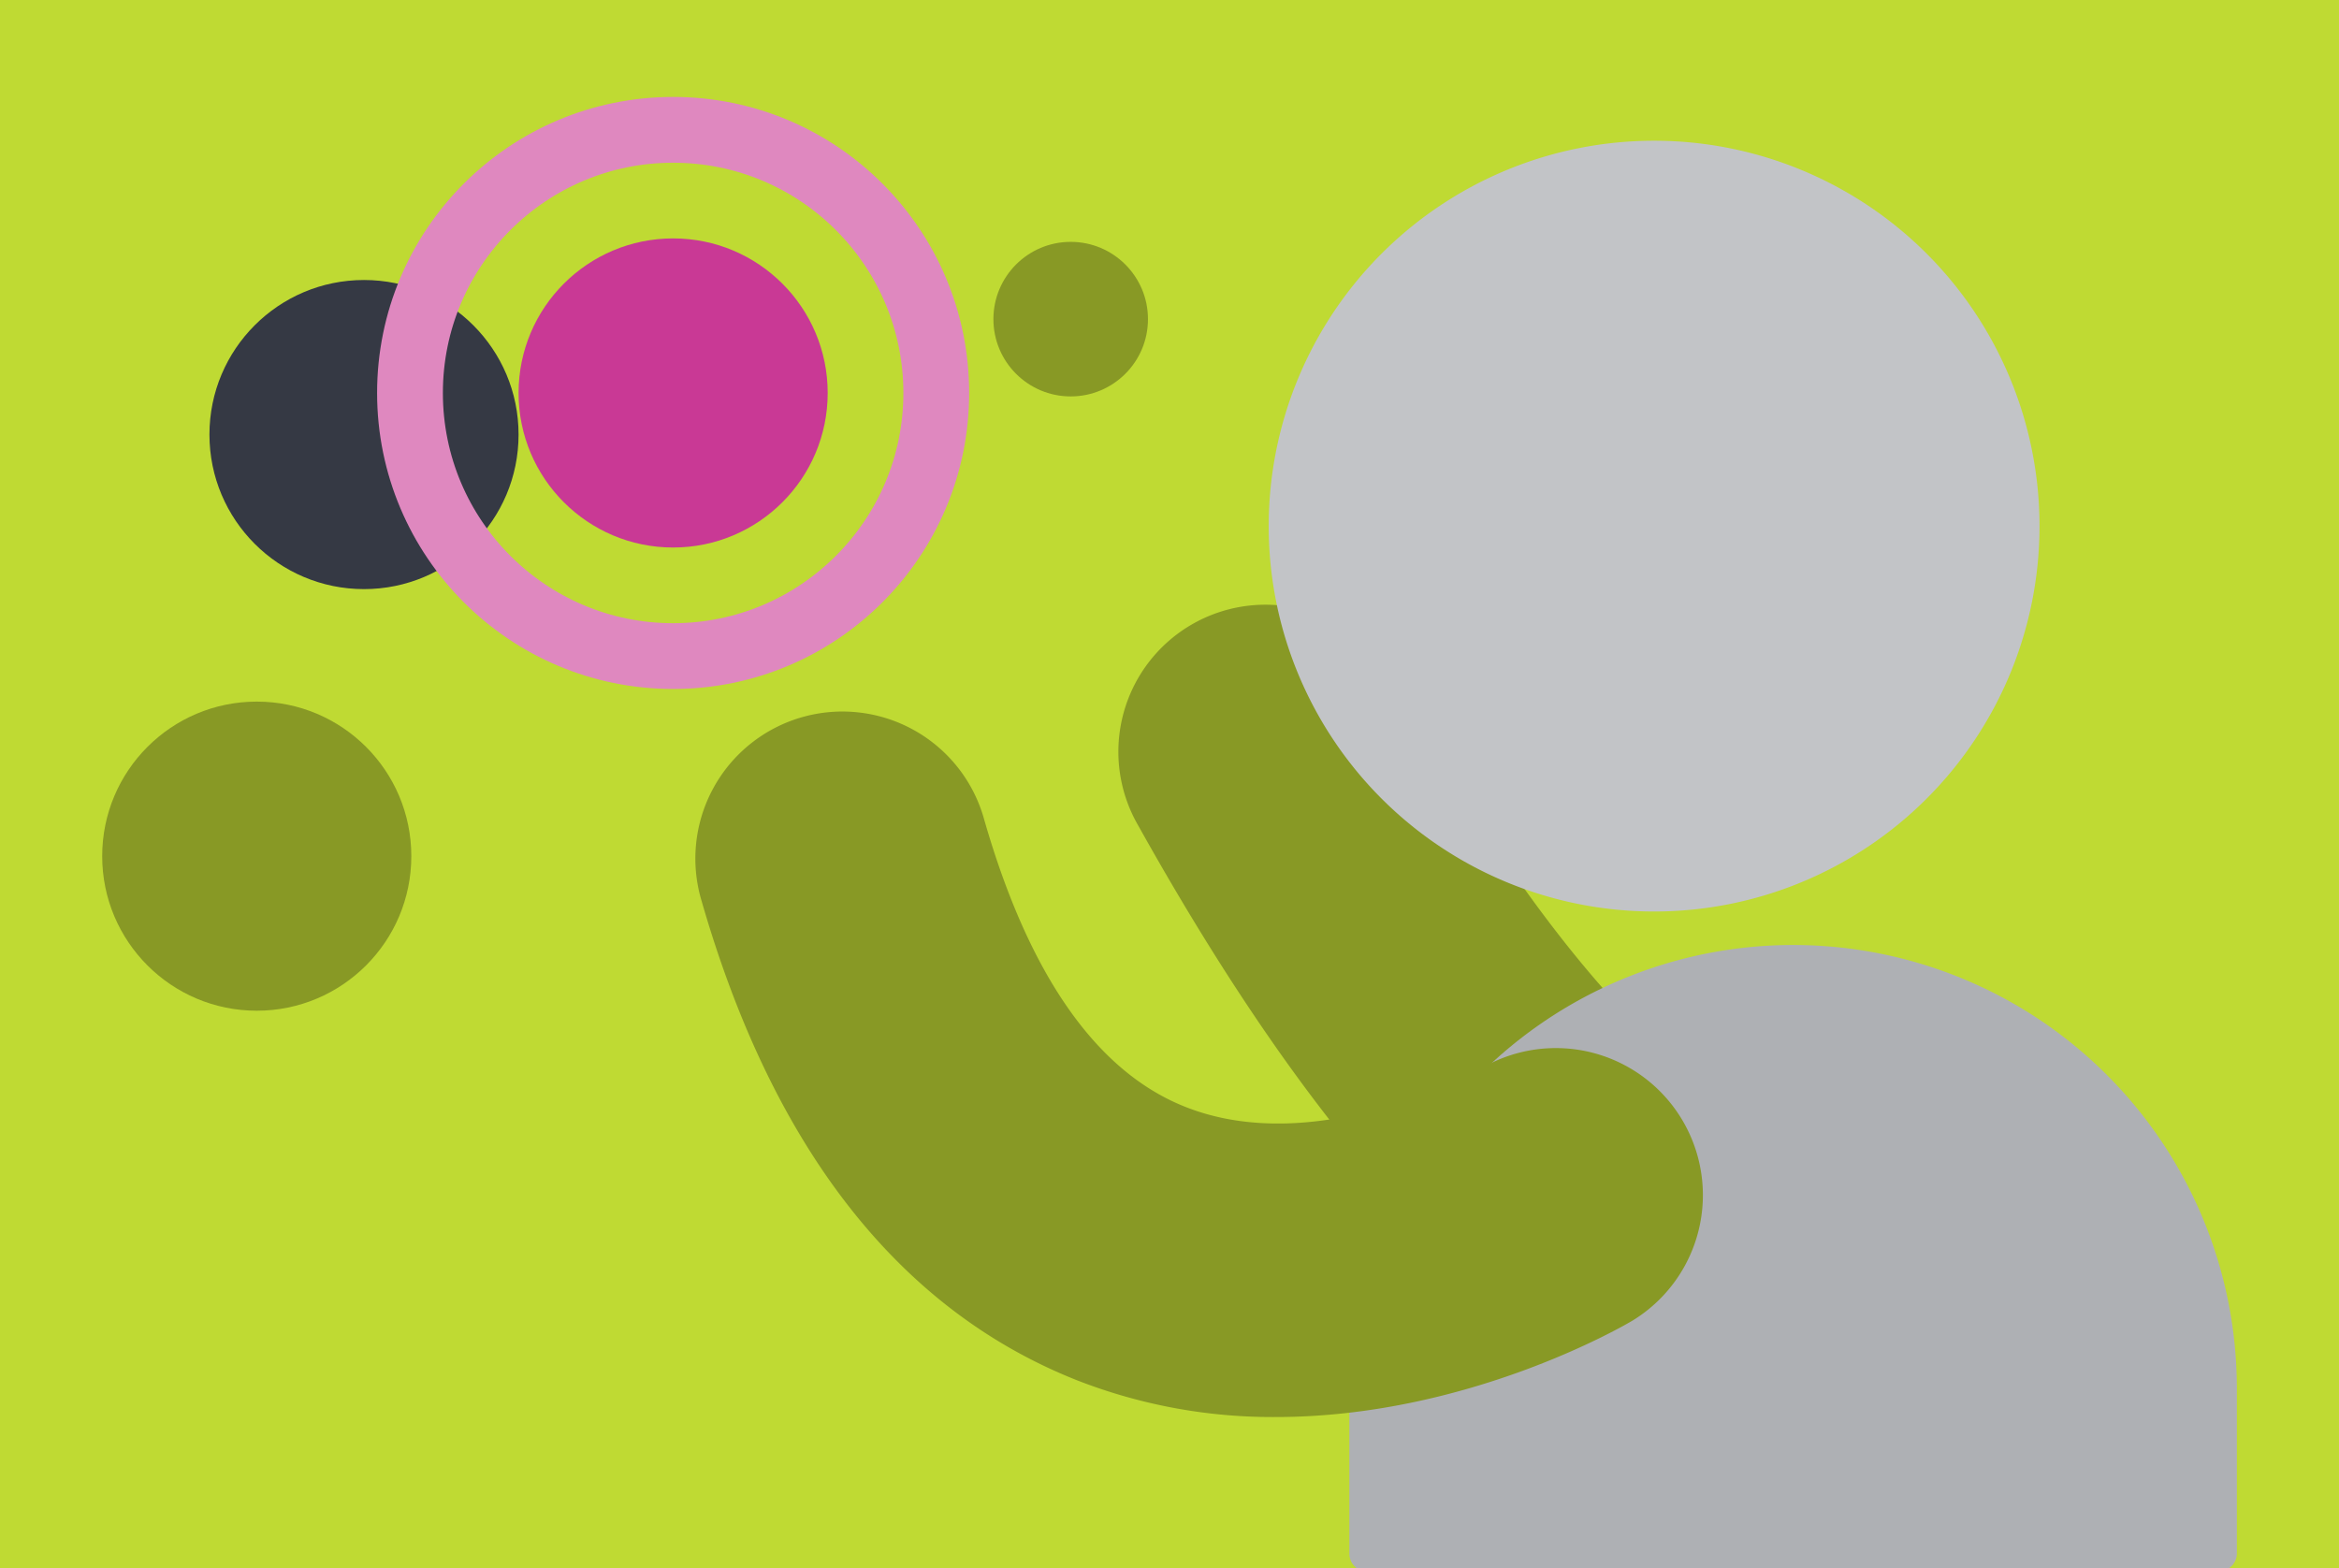 <?xml version="1.0" encoding="UTF-8"?> <svg xmlns="http://www.w3.org/2000/svg" viewBox="0 0 352 236"><rect width="352" height="236" fill="#bfda33"></rect><g><g><path d="M272.56,214.59c16.5,0,29.48-7.48,36-14.56L276.13,170a4.55,4.55,0,0,1,.86-.86c-.53.44-2.62,1.81-6.85,1-5.92-1.14-27.77-9.38-60.19-67.44a22.13,22.13,0,1,0-38.64,21.57c31.66,56.72,62.63,86.15,94.65,90a55.31,55.31,0,0,0,6.6.39" fill="#889925"></path><path d="M205.76,236.47H333.94a2.69,2.69,0,0,0,2.69-2.69V209a66.78,66.78,0,1,0-133.56,0v24.82a2.68,2.68,0,0,0,2.69,2.69" fill="#aeb0b4"></path><path d="M190.93,79.18a58,58,0,1,0,58-58,58,58,0,0,0-58,58" fill="#c2c4c7"></path><path d="M192,213.26c28.87,0,52.41-13.75,53.71-14.53a22.13,22.13,0,0,0-22.53-38.09c-.65.37-24.86,14-45,5.86-13.25-5.34-23.36-19.85-30.06-43.13a22.13,22.13,0,1,0-42.53,12.24c10.73,37.26,29.74,61.53,56.49,72.12A80.89,80.89,0,0,0,192,213.26" fill="#889925"></path></g><circle cx="54.78" cy="65.4" r="23.26" fill="#353944"></circle><circle cx="161.13" cy="48.03" r="11.63" fill="#889925"></circle><circle cx="101.3" cy="59.14" r="39.6" fill="none" stroke="#df88bf" stroke-miterlimit="10" stroke-width="9.9"></circle><circle cx="101.3" cy="59.14" r="23.26" fill="#c93995"></circle><circle cx="38.64" cy="128.85" r="23.26" fill="#889925"></circle></g></svg> 